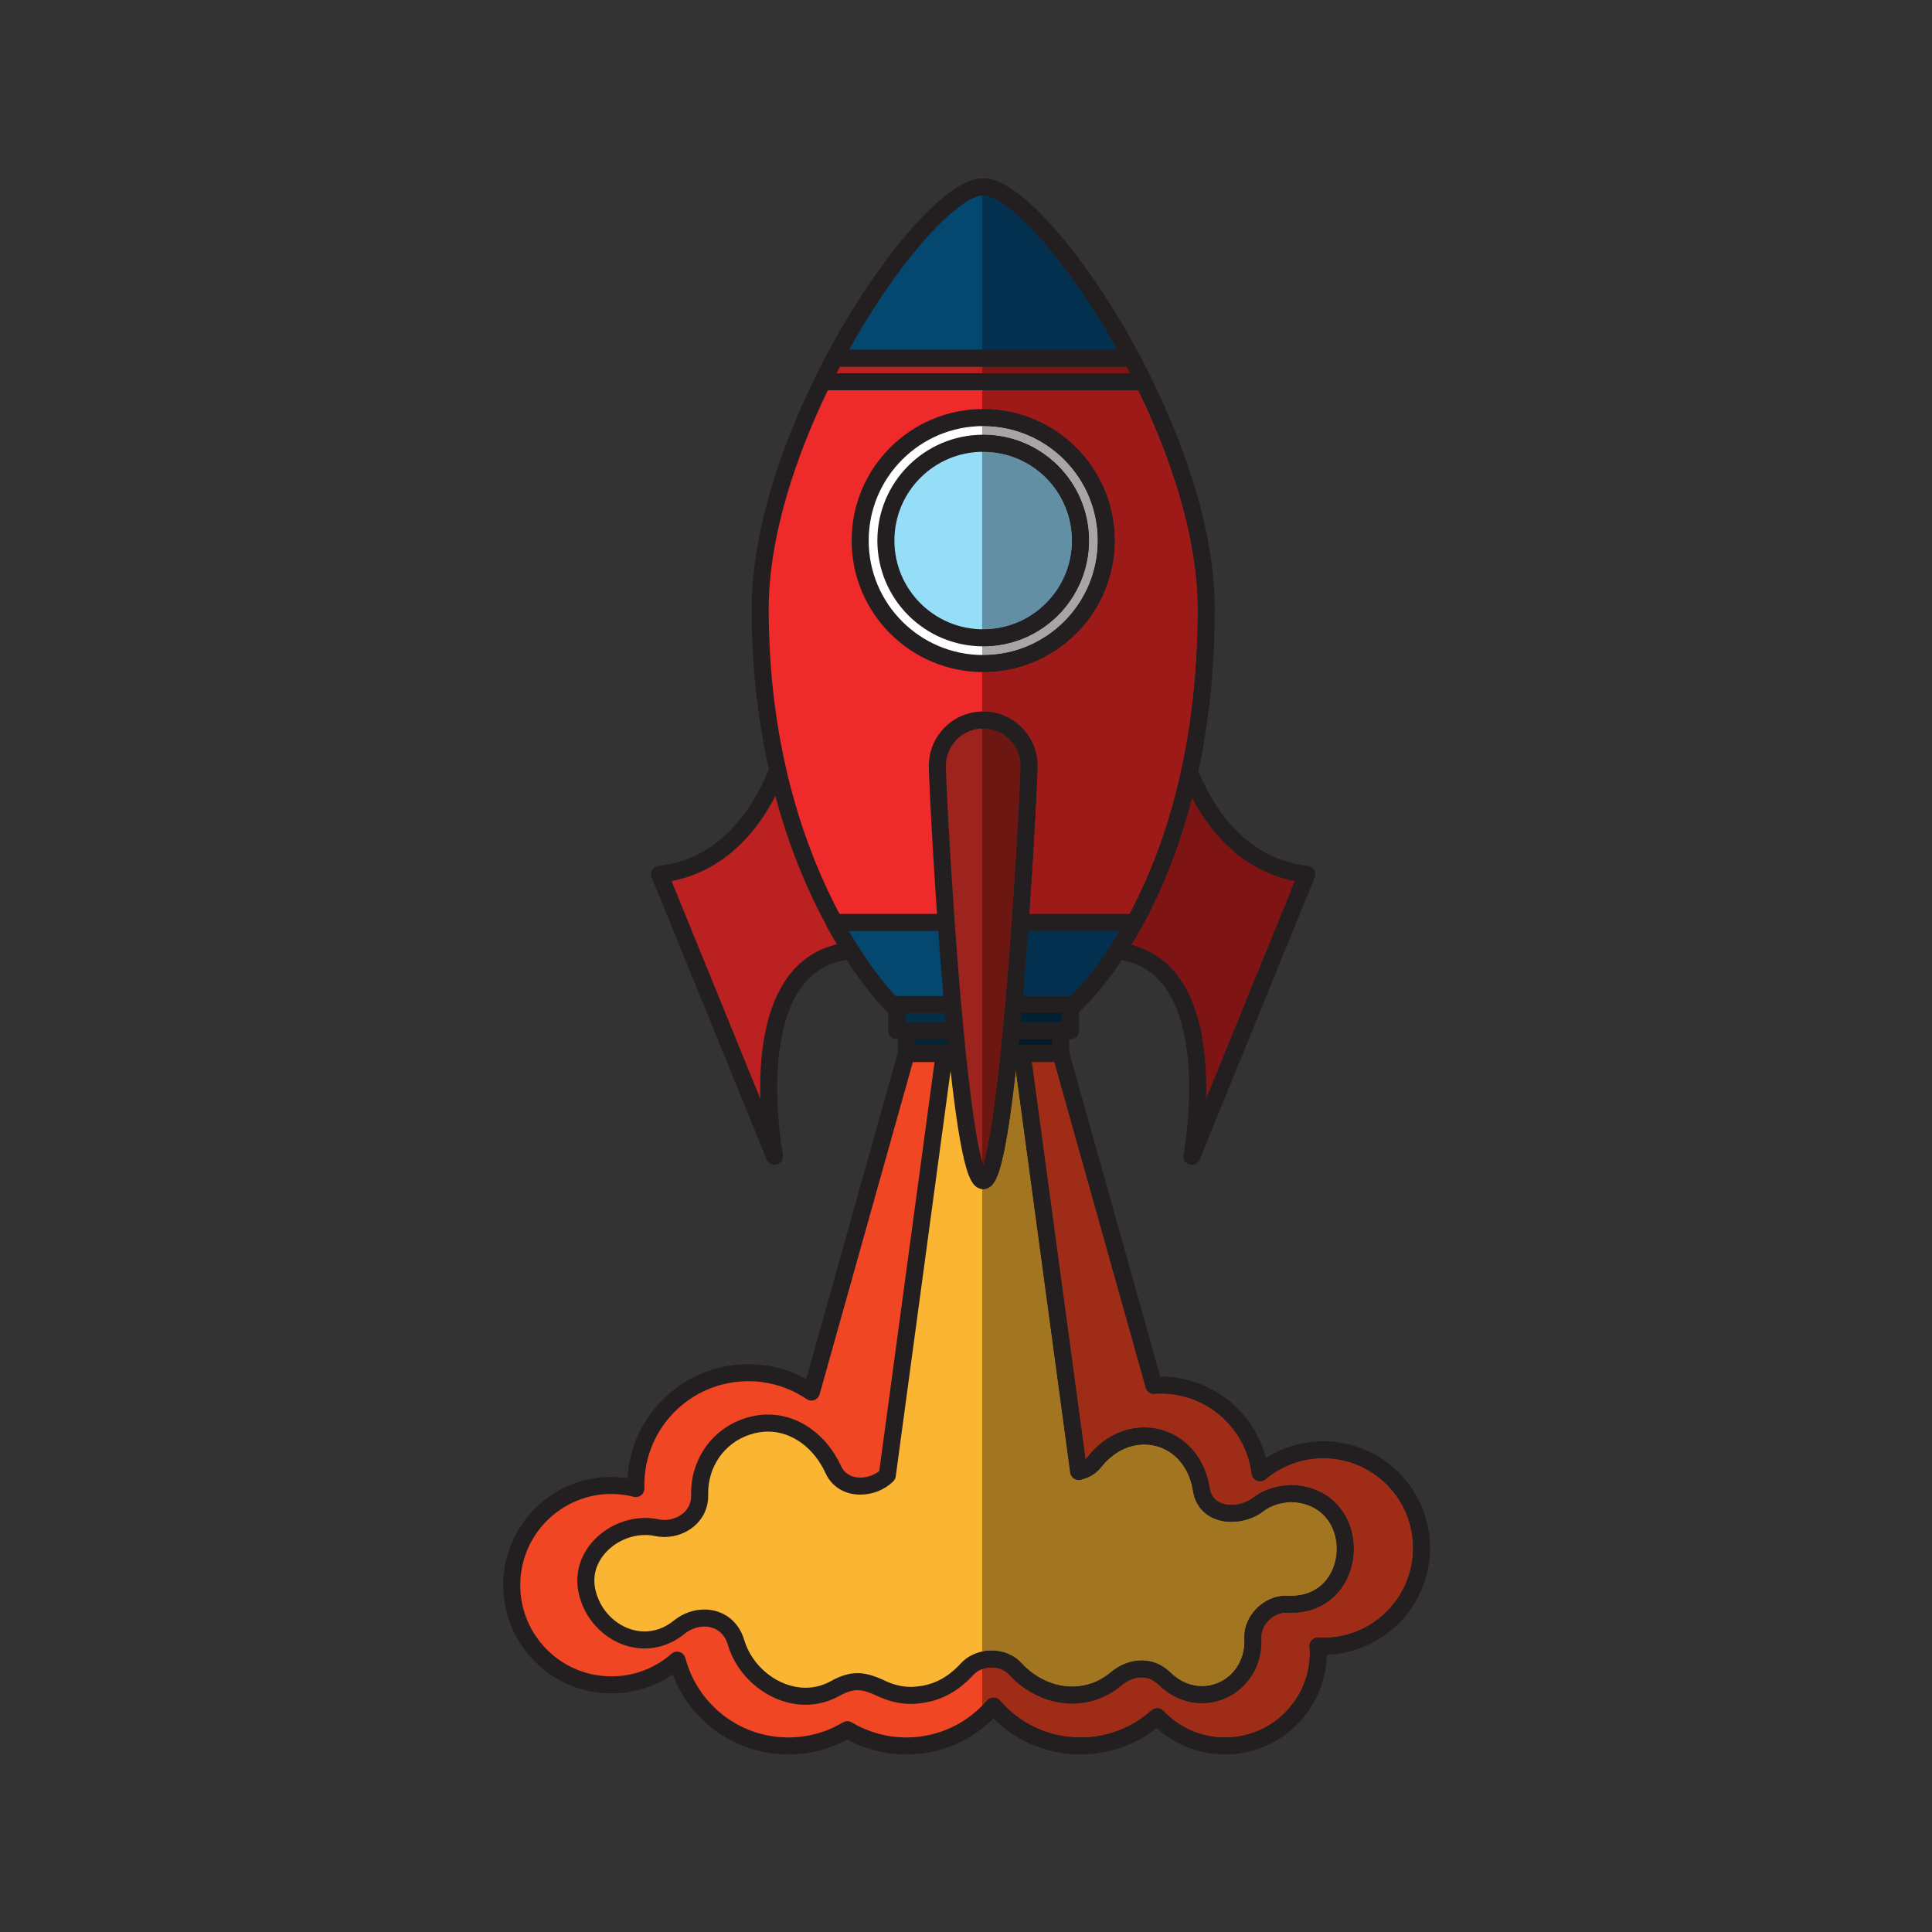 <svg xmlns="http://www.w3.org/2000/svg" width="810" viewBox="0 0 810 810" height="810" version="1.0"><rect x="0" y="0" width="810" height="810" fill="#333333" stroke="none"/><defs><clipPath id="a"><path d="M 315 74.789 L 510 74.789 L 510 425 L 315 425 Z M 315 74.789"/></clipPath><clipPath id="b"><path d="M 346 74.789 L 479 74.789 L 479 154 L 346 154 Z M 346 74.789"/></clipPath><clipPath id="c"><path d="M 210.176 438 L 600 438 L 600 735.539 L 210.176 735.539 Z M 210.176 438"/></clipPath></defs><path fill="#042438" d="M 380.012 441.711 L 444.73 441.711 L 444.73 430.328 L 380.012 430.328 Z M 380.012 441.711"/><path fill="#231F20" d="M 444.73 441.711 L 444.73 438.141 L 383.582 438.141 L 383.582 433.898 L 441.156 433.898 L 441.156 441.711 L 444.73 441.711 L 444.73 438.141 L 444.73 441.711 L 448.305 441.711 L 448.305 430.328 C 448.305 429.391 447.922 428.473 447.258 427.801 C 446.594 427.141 445.672 426.754 444.73 426.754 L 380.012 426.754 C 379.07 426.754 378.156 427.141 377.484 427.801 C 376.82 428.473 376.438 429.391 376.438 430.328 L 376.438 441.711 C 376.438 442.652 376.82 443.574 377.484 444.238 C 378.156 444.906 379.07 445.281 380.012 445.281 L 444.73 445.281 C 445.672 445.281 446.594 444.906 447.258 444.238 C 447.922 443.574 448.305 442.652 448.305 441.711 L 444.73 441.711"/><path fill="#042F47" d="M 375.949 432.121 L 448.801 432.121 L 448.801 419.305 L 375.949 419.305 Z M 375.949 432.121"/><path fill="#231F20" d="M 448.801 432.121 L 448.801 428.547 L 379.523 428.547 L 379.523 422.875 L 445.227 422.875 L 445.227 432.121 L 448.801 432.121 L 448.801 428.547 L 448.801 432.121 L 452.371 432.121 L 452.371 419.305 C 452.371 418.363 451.988 417.441 451.324 416.781 C 450.664 416.117 449.742 415.734 448.801 415.734 L 375.949 415.734 C 375.008 415.734 374.086 416.117 373.422 416.781 C 372.754 417.441 372.375 418.363 372.375 419.305 L 372.375 432.121 C 372.375 433.062 372.754 433.98 373.422 434.645 C 374.086 435.309 375.008 435.691 375.949 435.691 L 448.801 435.691 C 449.734 435.691 450.664 435.309 451.324 434.645 C 451.988 433.98 452.371 433.062 452.371 432.121 L 448.801 432.121"/><path fill="#BB2120" d="M 494.949 312.074 C 494.949 312.074 505.711 361.922 547.895 366.539 L 499.688 484.781 C 499.688 484.781 516.184 398.426 463.547 398.426 L 494.949 312.074"/><path fill="#231F20" d="M 494.949 312.074 L 491.461 312.824 C 491.516 313.055 494.266 325.836 502.555 339.434 C 506.707 346.227 512.262 353.242 519.652 358.91 C 527.031 364.578 536.277 368.863 547.504 370.09 L 547.895 366.539 L 544.582 365.188 L 496.379 483.434 L 499.688 484.781 L 503.199 485.449 C 503.227 485.309 505.703 472.328 505.711 456.199 C 505.688 443.336 504.176 428.457 498.18 416.297 C 495.172 410.23 490.977 404.824 485.223 400.953 C 479.477 397.082 472.234 394.84 463.547 394.855 L 463.547 398.426 L 466.902 399.648 L 498.305 313.285 L 494.949 312.074 L 491.461 312.824 L 494.949 312.074 L 491.594 310.844 L 460.188 397.207 C 459.789 398.309 459.953 399.516 460.621 400.477 C 461.293 401.434 462.371 402 463.547 402 C 471.039 402.012 476.715 403.855 481.234 406.883 C 484.621 409.164 487.391 412.156 489.668 415.727 C 493.078 421.07 495.34 427.719 496.707 434.785 C 498.082 441.844 498.562 449.293 498.562 456.199 C 498.562 463.895 497.965 470.914 497.363 475.984 C 497.062 478.516 496.766 480.566 496.539 481.969 C 496.43 482.672 496.34 483.219 496.273 483.582 C 496.242 483.762 496.219 483.895 496.207 483.984 L 496.176 484.109 C 495.836 485.91 496.918 487.684 498.676 488.207 C 500.434 488.723 502.305 487.82 502.996 486.125 L 551.203 367.887 C 551.621 366.848 551.539 365.668 550.961 364.707 C 550.387 363.742 549.398 363.109 548.281 362.988 C 538.418 361.902 530.504 358.227 524 353.242 C 514.258 345.785 507.789 335.281 503.832 326.602 C 501.852 322.266 500.492 318.398 499.641 315.645 C 499.207 314.262 498.906 313.16 498.711 312.414 C 498.613 312.039 498.543 311.75 498.5 311.57 L 498.453 311.359 L 498.445 311.32 C 498.105 309.758 496.785 308.613 495.195 308.508 C 493.602 308.398 492.137 309.344 491.594 310.844 L 494.949 312.074"/><path fill="#BB2120" d="M 329.473 312.074 C 329.473 312.074 318.711 361.922 276.539 366.539 L 324.738 484.781 C 324.738 484.781 308.25 398.426 360.891 398.426 L 329.473 312.074"/><path fill="#231F20" d="M 329.473 312.074 L 325.98 311.32 L 325.977 311.332 C 325.871 311.848 323.07 324 315.41 336.293 C 311.578 342.445 306.555 348.617 300.121 353.473 C 293.68 358.336 285.855 361.914 276.148 362.988 C 275.031 363.109 274.039 363.742 273.469 364.707 C 272.895 365.676 272.805 366.848 273.23 367.887 L 321.434 486.125 C 322.121 487.82 324 488.723 325.758 488.207 C 327.516 487.684 328.598 485.91 328.25 484.109 L 328.23 483.984 C 327.984 482.652 325.863 470.633 325.863 456.199 C 325.852 443.922 327.449 429.914 332.66 419.465 C 335.258 414.234 338.684 409.914 343.199 406.883 C 347.723 403.855 353.387 402.012 360.891 402 C 362.055 402 363.145 401.434 363.812 400.477 C 364.484 399.516 364.645 398.309 364.246 397.207 L 332.828 310.844 C 332.285 309.344 330.82 308.398 329.227 308.508 C 327.637 308.613 326.316 309.758 325.98 311.32 L 329.473 312.074 L 326.113 313.285 L 357.527 399.648 L 360.891 398.426 L 360.891 394.855 C 352.199 394.84 344.957 397.082 339.215 400.953 C 334.902 403.855 331.453 407.629 328.738 411.883 C 324.672 418.281 322.199 425.758 320.707 433.418 C 319.219 441.082 318.723 448.961 318.719 456.199 C 318.723 472.32 321.207 485.309 321.238 485.449 L 324.738 484.781 L 328.055 483.434 L 279.848 365.188 L 276.539 366.539 L 276.93 370.09 C 288.152 368.863 297.398 364.578 304.773 358.91 C 315.855 350.398 322.82 338.902 327.094 329.566 C 331.355 320.227 332.926 312.992 332.969 312.82 L 329.473 312.074 L 326.113 313.285 L 329.473 312.074"/><path fill="#EE2B2A" d="M 412.219 78.332 C 388.238 78.332 318.711 179.559 318.711 255.281 C 318.711 366.77 373.934 421.125 373.934 421.125 L 450.504 421.125 C 450.504 421.125 505.711 372.594 505.711 255.281 C 505.711 179.559 435.688 78.332 412.219 78.332"/><g clip-path="url(#a)"><path fill="#231F20" d="M 412.219 78.332 L 412.219 74.762 C 410.082 74.762 407.973 75.305 405.84 76.191 C 401.848 77.859 397.668 80.781 393.188 84.723 C 385.363 91.621 376.684 101.711 367.953 114 C 354.867 132.438 341.711 155.793 331.781 180.516 C 321.863 205.246 315.152 231.312 315.137 255.281 C 315.137 311.621 329.109 353.664 343.129 381.613 C 357.156 409.574 371.211 423.461 371.426 423.672 C 372.098 424.336 372.992 424.699 373.934 424.699 L 450.504 424.699 C 451.367 424.699 452.203 424.383 452.859 423.812 C 453.125 423.574 467.23 411.102 481.285 383.832 C 495.332 356.566 509.289 314.5 509.285 255.281 C 509.285 235.801 504.805 214.934 497.781 194.523 C 487.246 163.914 470.965 134.344 455.012 112.266 C 447.027 101.223 439.133 92.055 431.969 85.531 C 428.371 82.27 424.969 79.66 421.723 77.797 C 418.477 75.957 415.387 74.781 412.219 74.762 L 412.219 81.906 C 413.035 81.898 414.25 82.145 415.75 82.777 C 418.555 83.949 422.246 86.445 426.328 90.074 C 433.504 96.422 441.934 106.176 450.434 118.137 C 463.195 136.094 476.176 159.043 485.91 183.188 C 495.66 207.324 502.152 232.66 502.137 255.281 C 502.137 313.379 488.488 354.234 474.926 380.562 C 468.152 393.727 461.391 403.254 456.352 409.461 C 453.832 412.566 451.746 414.84 450.309 416.328 C 449.59 417.074 449.031 417.617 448.66 417.965 C 448.473 418.141 448.34 418.273 448.25 418.348 L 448.152 418.434 L 448.137 418.445 L 448.625 419 L 448.137 418.445 L 448.625 419 L 448.137 418.445 L 450.504 421.125 L 450.504 417.555 L 373.934 417.555 L 373.934 421.125 L 376.445 418.586 L 376.367 418.664 L 376.445 418.586 L 376.367 418.664 L 376.445 418.586 C 376.227 418.379 362.684 404.871 349.199 377.777 C 335.719 350.672 322.289 310 322.285 255.281 C 322.277 236.895 326.527 216.715 333.332 196.848 C 343.527 167.039 359.465 137.934 374.992 116.441 C 382.746 105.699 390.41 96.855 397.082 90.82 C 400.41 87.801 403.492 85.492 406.133 84.004 C 408.758 82.492 410.918 81.883 412.219 81.906 L 412.219 78.332"/></g><path fill="#05486F" d="M 349.766 386.734 C 362.301 409.727 373.84 421.125 373.84 421.125 L 450.406 421.125 C 450.406 421.125 462.645 410.367 475.598 386.734 L 349.766 386.734"/><path fill="#231F20" d="M 349.766 386.734 L 346.625 388.445 C 359.359 411.812 371.133 423.477 371.328 423.672 C 372 424.336 372.898 424.699 373.84 424.699 L 450.406 424.699 C 451.277 424.699 452.113 424.383 452.762 423.812 C 453.016 423.59 465.543 412.52 478.73 388.449 C 479.34 387.344 479.316 386.004 478.676 384.922 C 478.027 383.832 476.859 383.164 475.598 383.164 L 349.766 383.164 C 348.496 383.164 347.336 383.824 346.695 384.914 C 346.047 386.004 346.02 387.336 346.625 388.445 L 349.766 386.734 L 349.766 390.305 L 475.598 390.305 L 475.598 386.734 L 472.465 385.02 C 466.105 396.621 459.938 405.031 455.395 410.516 C 453.121 413.258 451.258 415.266 449.965 416.578 C 449.324 417.234 448.828 417.715 448.5 418.027 C 448.34 418.184 448.215 418.293 448.137 418.363 L 448.059 418.441 L 448.047 418.445 L 448.617 419.102 L 448.047 418.445 L 448.617 419.102 L 448.047 418.445 L 450.406 421.125 L 450.406 417.555 L 373.84 417.555 L 373.84 421.125 L 376.348 418.586 L 376.188 418.754 L 376.355 418.586 L 376.348 418.586 L 376.188 418.754 L 376.355 418.586 C 376.195 418.434 365.035 407.293 352.898 385.027 L 349.766 386.734 L 349.766 390.305 L 349.766 386.734"/><path fill="#05486F" d="M 349.961 150.211 L 474.473 150.211 C 452.688 109.516 425.332 78.332 412.301 78.332 C 398.984 78.332 371.656 109.516 349.961 150.211"/><g clip-path="url(#b)"><path fill="#231F20" d="M 349.961 150.211 L 349.961 153.785 L 474.473 153.785 C 475.723 153.785 476.887 153.121 477.539 152.047 C 478.18 150.973 478.215 149.633 477.621 148.531 C 466.609 127.969 454.215 109.816 442.797 96.668 C 437.09 90.094 431.625 84.766 426.594 80.984 C 424.074 79.094 421.66 77.582 419.309 76.5 C 416.957 75.434 414.645 74.77 412.301 74.762 C 409.934 74.762 407.598 75.426 405.219 76.492 C 401.059 78.383 396.684 81.586 391.984 85.867 C 384.965 92.301 377.297 101.207 369.551 111.895 C 361.812 122.582 354 135.039 346.805 148.531 C 346.219 149.641 346.254 150.98 346.898 152.047 C 347.539 153.129 348.703 153.785 349.961 153.785 L 349.961 150.211 L 353.113 151.895 C 363.84 131.762 375.992 113.973 386.969 101.355 C 392.453 95.047 397.66 90.031 402.133 86.699 C 404.367 85.039 406.41 83.797 408.164 83 C 409.906 82.211 411.34 81.891 412.301 81.906 C 413.215 81.891 414.609 82.207 416.336 82.992 C 419.355 84.367 423.277 87.16 427.59 91.133 C 434.074 97.094 441.5 105.691 449.035 116.086 C 456.582 126.48 464.25 138.684 471.32 151.895 L 474.473 150.211 L 474.473 146.641 L 349.961 146.641 L 349.961 150.211 L 353.113 151.895 L 349.961 150.211"/></g><path fill="#FFF" d="M 463.805 226.625 C 463.805 255.109 440.703 278.199 412.219 278.199 C 383.723 278.199 360.633 255.109 360.633 226.625 C 360.633 198.145 383.723 175.062 412.219 175.062 C 440.703 175.062 463.805 198.145 463.805 226.625"/><path fill="#231F20" d="M 463.805 226.625 L 460.23 226.625 C 460.23 239.895 454.863 251.871 446.16 260.57 C 437.465 269.254 425.484 274.625 412.219 274.625 C 398.945 274.625 386.961 269.254 378.266 260.57 C 369.57 251.871 364.203 239.895 364.203 226.625 C 364.203 213.359 369.57 201.387 378.266 192.688 C 386.961 183.996 398.945 178.633 412.219 178.633 C 425.484 178.633 437.465 183.996 446.16 192.688 C 454.863 201.387 460.23 213.359 460.23 226.625 L 467.375 226.625 C 467.375 196.168 442.68 171.488 412.219 171.488 C 381.75 171.488 357.059 196.168 357.059 226.625 C 357.059 257.082 381.75 281.77 412.219 281.77 C 442.68 281.77 467.375 257.082 467.375 226.625 L 463.805 226.625"/><path fill="#96DDF8" d="M 453.016 226.625 C 453.016 249.152 434.75 267.414 412.219 267.414 C 389.684 267.414 371.414 249.152 371.414 226.625 C 371.414 204.102 389.684 185.84 412.219 185.84 C 434.75 185.84 453.016 204.102 453.016 226.625"/><path fill="#231F20" d="M 453.016 226.625 L 449.441 226.625 C 449.441 236.914 445.281 246.191 438.539 252.938 C 431.793 259.676 422.512 263.844 412.219 263.844 C 401.926 263.844 392.637 259.676 385.887 252.938 C 379.145 246.191 374.984 236.914 374.984 226.625 C 374.984 216.336 379.145 207.059 385.887 200.312 C 392.637 193.574 401.926 189.418 412.219 189.41 C 422.512 189.418 431.793 193.574 438.539 200.312 C 445.281 207.059 449.441 216.336 449.441 226.625 L 456.586 226.625 C 456.586 202.125 436.727 182.273 412.219 182.266 C 387.707 182.273 367.84 202.125 367.84 226.625 C 367.84 251.125 387.707 270.984 412.219 270.984 C 436.727 270.984 456.586 251.125 456.586 226.625 L 453.016 226.625"/><path fill="#BB2120" d="M 344.91 160.055 L 479.52 160.055 C 477.871 156.723 476.184 153.438 474.453 150.211 L 349.953 150.211 C 348.238 153.438 346.547 156.723 344.91 160.055"/><path fill="#231F20" d="M 344.91 160.055 L 344.91 163.629 L 479.52 163.629 C 480.754 163.629 481.906 162.984 482.555 161.938 C 483.203 160.895 483.266 159.574 482.723 158.473 C 481.062 155.109 479.352 151.789 477.605 148.523 C 476.98 147.359 475.777 146.641 474.453 146.641 L 349.953 146.641 C 348.629 146.641 347.422 147.367 346.793 148.531 C 345.062 151.789 343.359 155.109 341.707 158.48 C 341.16 159.59 341.23 160.898 341.879 161.945 C 342.527 162.984 343.68 163.629 344.91 163.629 L 344.91 160.055 L 348.117 161.633 C 349.738 158.332 351.406 155.082 353.102 151.887 L 349.953 150.211 L 349.953 153.785 L 474.453 153.785 L 474.453 150.211 L 471.305 151.902 C 473.016 155.09 474.691 158.34 476.316 161.641 L 479.52 160.055 L 479.52 156.484 L 344.91 156.484 L 344.91 160.055 L 348.117 161.633 L 344.91 160.055"/><path fill="#F14624" d="M 554.785 607.82 C 544.688 607.82 535.445 611.469 528.281 617.488 C 525.727 596.777 508.098 580.719 486.68 580.719 C 485.703 580.719 484.738 580.762 483.777 580.832 L 444.73 441.711 L 380.012 441.711 L 340.184 583.629 C 332.641 578.5 323.531 575.508 313.723 575.508 C 287.676 575.508 266.559 596.617 266.559 622.656 C 266.559 623.125 266.578 623.598 266.594 624.082 C 263.32 623.258 259.91 622.77 256.379 622.77 C 233.27 622.77 214.547 641.492 214.547 664.59 C 214.547 687.68 233.27 706.395 256.379 706.395 C 266.93 706.395 276.531 702.477 283.895 696.027 C 289.301 716.727 308.129 732.004 330.531 732.004 C 339.578 732.004 348.035 729.508 355.266 725.176 C 362.5 729.508 370.965 732.004 380.012 732.004 C 394.602 732.004 407.676 725.508 416.508 715.27 C 425.352 725.508 438.422 732.004 453.016 732.004 C 465.367 732.004 476.629 727.352 485.164 719.711 C 492.289 727.266 502.367 732.004 513.582 732.004 C 535.18 732.004 552.699 714.492 552.699 692.902 C 552.699 691.949 552.621 691.008 552.551 690.07 C 553.297 690.105 554.031 690.191 554.785 690.191 C 577.535 690.191 595.98 671.746 595.98 649.004 C 595.98 626.258 577.535 607.82 554.785 607.82"/><g clip-path="url(#c)"><path fill="#231F20" d="M 554.785 607.82 L 554.785 604.25 C 543.812 604.25 533.75 608.219 525.984 614.754 L 528.281 617.488 L 531.824 617.047 C 530.441 605.812 524.965 595.828 516.934 588.672 C 508.906 581.516 498.293 577.148 486.68 577.148 C 485.605 577.148 484.551 577.195 483.531 577.266 L 483.777 580.832 L 487.219 579.867 L 448.172 440.75 C 447.738 439.215 446.328 438.141 444.73 438.141 L 380.012 438.141 C 378.414 438.141 377.004 439.215 376.57 440.75 L 336.742 582.656 L 340.184 583.629 L 342.195 580.668 C 334.078 575.164 324.266 571.938 313.723 571.938 C 285.703 571.941 262.984 594.641 262.984 622.656 C 262.984 623.238 263.008 623.738 263.02 624.184 L 266.594 624.082 L 267.465 620.613 C 263.941 619.727 260.238 619.199 256.379 619.199 C 231.297 619.203 210.973 639.52 210.973 664.59 C 210.973 689.652 231.297 709.965 256.379 709.965 C 267.82 709.973 278.277 705.699 286.246 698.715 L 283.895 696.027 L 280.434 696.938 C 283.344 708.055 289.855 717.711 298.641 724.59 C 307.426 731.465 318.516 735.574 330.531 735.574 C 340.238 735.574 349.348 732.891 357.105 728.238 L 355.266 725.176 L 353.438 728.238 C 361.195 732.891 370.305 735.574 380.012 735.574 C 395.68 735.574 409.738 728.594 419.219 717.598 L 416.508 715.27 L 413.809 717.598 C 423.285 728.594 437.348 735.574 453.016 735.574 C 466.273 735.574 478.395 730.574 487.547 722.371 L 485.164 719.711 L 482.562 722.16 C 490.328 730.391 501.348 735.574 513.582 735.574 C 537.156 735.566 556.266 716.469 556.27 692.902 C 556.27 691.754 556.18 690.719 556.109 689.805 L 552.551 690.07 L 552.363 693.637 C 552.984 693.664 553.785 693.754 554.785 693.762 C 579.508 693.754 599.547 673.719 599.551 649.004 C 599.547 624.289 579.508 604.25 554.785 604.25 L 554.785 611.391 C 565.184 611.391 574.562 615.598 581.387 622.406 C 588.199 629.23 592.398 638.605 592.406 649.004 C 592.398 659.398 588.199 668.781 581.387 675.598 C 574.562 682.414 565.184 686.613 554.785 686.617 C 554.273 686.617 553.605 686.551 552.734 686.508 C 551.715 686.453 550.707 686.848 549.996 687.574 C 549.277 688.309 548.91 689.316 548.984 690.336 C 549.062 691.301 549.125 692.145 549.125 692.902 C 549.125 702.727 545.152 711.586 538.711 718.023 C 532.27 724.457 523.41 728.426 513.582 728.434 C 503.387 728.426 494.258 724.133 487.762 717.258 C 486.43 715.848 484.223 715.758 482.777 717.047 C 474.871 724.129 464.465 728.426 453.016 728.434 C 439.496 728.426 427.418 722.426 419.219 712.93 C 418.539 712.148 417.543 711.695 416.508 711.695 C 415.477 711.695 414.477 712.148 413.809 712.93 C 405.609 722.426 393.527 728.426 380.012 728.434 C 371.629 728.426 363.805 726.121 357.105 722.113 C 355.969 721.43 354.566 721.43 353.43 722.113 C 346.738 726.121 338.922 728.426 330.531 728.434 C 320.156 728.426 310.629 724.895 303.043 718.965 C 295.465 713.027 289.855 704.699 287.348 695.129 C 287.035 693.922 286.129 692.98 284.941 692.617 C 283.754 692.254 282.469 692.527 281.543 693.344 C 274.785 699.246 266.027 702.824 256.379 702.824 C 245.805 702.824 236.258 698.555 229.32 691.629 C 222.391 684.691 218.121 675.156 218.121 664.59 C 218.121 654.016 222.391 644.477 229.32 637.543 C 236.258 630.617 245.805 626.348 256.379 626.34 C 259.582 626.34 262.699 626.781 265.723 627.539 C 266.809 627.812 267.953 627.566 268.836 626.863 C 269.707 626.16 270.195 625.098 270.168 623.977 C 270.152 623.465 270.133 623.02 270.133 622.656 C 270.133 610.609 275.004 599.742 282.902 591.844 C 290.797 583.957 301.676 579.086 313.723 579.078 C 322.801 579.086 331.195 581.844 338.176 586.578 C 339.121 587.219 340.332 587.375 341.406 586.977 C 342.488 586.586 343.309 585.691 343.625 584.59 L 382.719 445.281 L 442.023 445.281 L 480.336 581.793 C 480.797 583.426 482.332 584.508 484.02 584.395 C 484.922 584.332 485.809 584.289 486.68 584.289 C 496.492 584.289 505.395 587.961 512.18 594 C 518.957 600.047 523.57 608.453 524.734 617.93 C 524.895 619.227 525.754 620.336 526.973 620.809 C 528.195 621.289 529.578 621.066 530.582 620.223 C 537.137 614.719 545.551 611.391 554.785 611.391 L 554.785 607.82"/></g><path fill="#FAB632" d="M 541.441 626.172 C 536.492 626.375 531.539 627.645 527.539 630.758 C 520.102 636.555 505.535 636.398 503.652 624.43 C 499.91 600.656 473.531 594.148 458.738 613.086 C 457.203 615.055 454.836 616.324 452.211 616.93 L 428.52 441.711 L 395.91 441.711 L 372 618.527 C 365.781 624.672 353.5 625.219 349.367 616.137 C 342.996 602.113 328.684 592.844 313.066 598.137 C 300.676 602.352 293.008 613.867 293.328 626.844 C 293.566 636.477 284.02 642.32 275.316 640.48 C 259.844 637.188 242.125 650.594 246.211 667.617 C 250.27 684.566 269.957 694.195 284.703 682.25 C 292.992 675.547 305.312 677.43 308.59 688.586 C 313.512 705.312 333.465 717.172 350.105 707.93 C 357.539 703.809 362.062 704.371 369.488 707.883 C 373.5 709.777 378.008 710.945 382.48 710.789 C 391.887 710.469 399.176 706.625 405.496 699.773 C 410.57 694.258 420.523 694.105 425.645 699.664 C 436.809 711.801 454.746 714.953 468.012 703.82 C 473.977 698.812 482.242 697.914 488.168 703.715 C 503.309 718.539 526.312 707.387 525.273 686.746 C 524.887 679.223 532.188 672.227 539.621 672.605 C 570.879 674.188 572.742 627.234 541.441 626.172"/><path fill="#231F20" d="M 541.441 626.172 L 541.301 622.602 C 535.859 622.824 530.121 624.227 525.348 627.938 C 523.066 629.738 519.52 630.93 516.281 630.91 C 513.902 630.91 511.762 630.305 510.246 629.215 C 509.48 628.664 508.844 628 508.32 627.145 C 507.805 626.293 507.398 625.238 507.184 623.871 C 505.949 615.973 502.367 609.57 497.414 605.191 C 492.465 600.809 486.176 598.473 479.723 598.48 C 471.195 598.465 462.387 602.574 455.918 610.891 C 455.051 612.027 453.441 612.98 451.41 613.449 L 452.211 616.93 L 455.758 616.449 L 432.066 441.238 C 431.82 439.465 430.312 438.141 428.52 438.141 L 395.91 438.141 C 394.113 438.141 392.605 439.465 392.363 441.238 L 368.453 618.055 L 372 618.527 L 369.48 615.988 C 367.332 618.145 363.875 619.512 360.699 619.492 C 358.906 619.492 357.238 619.086 355.887 618.305 C 354.52 617.516 353.422 616.398 352.621 614.656 C 349.812 608.496 345.605 603.141 340.359 599.273 C 335.125 595.41 328.793 593.051 321.984 593.059 C 318.695 593.059 315.312 593.602 311.914 594.762 C 305.129 597.062 299.555 601.359 295.715 606.844 C 291.871 612.332 289.75 619.004 289.75 626.039 C 289.75 626.34 289.75 626.633 289.758 626.926 L 289.762 627.191 C 289.762 628.727 289.434 630.066 288.863 631.258 C 288.02 633.043 286.586 634.531 284.766 635.59 C 282.953 636.652 280.766 637.25 278.57 637.242 C 277.73 637.242 276.887 637.16 276.059 636.984 L 276.062 636.984 C 274.223 636.594 272.359 636.406 270.508 636.406 C 263.312 636.422 256.336 639.176 251.016 643.793 C 248.367 646.109 246.125 648.906 244.543 652.102 C 242.957 655.289 242.035 658.883 242.043 662.684 C 242.043 664.566 242.266 666.5 242.734 668.445 C 244.324 675.094 248.039 680.746 252.914 684.75 C 257.793 688.746 263.887 691.133 270.266 691.133 C 275.945 691.145 281.812 689.199 286.949 685.027 C 289.52 682.941 292.527 681.93 295.312 681.938 C 297.539 681.938 299.59 682.574 301.277 683.793 C 302.961 685.02 304.34 686.844 305.164 689.59 C 307.266 696.727 311.73 702.949 317.477 707.441 C 323.219 711.934 330.309 714.723 337.734 714.73 C 342.453 714.738 347.297 713.582 351.844 711.055 C 353.477 710.141 354.879 709.527 356.117 709.152 C 357.352 708.773 358.426 708.613 359.492 708.613 C 360.637 708.613 361.816 708.801 363.191 709.207 C 364.566 709.609 366.137 710.246 367.957 711.109 C 372.141 713.086 376.844 714.367 381.699 714.375 C 382 714.375 382.293 714.367 382.586 714.363 L 382.602 714.363 C 387.758 714.188 392.477 713.023 396.719 710.938 C 400.969 708.859 404.73 705.879 408.121 702.195 C 409.879 700.258 412.746 699.125 415.688 699.133 C 417.109 699.133 418.527 699.398 419.781 699.902 C 421.047 700.402 422.141 701.137 423.012 702.086 C 430.082 709.758 439.684 714.25 449.547 714.25 C 456.762 714.266 464.082 711.793 470.316 706.555 C 472.867 704.406 475.855 703.27 478.598 703.277 C 481.109 703.297 483.461 704.137 485.668 706.27 C 491.074 711.578 497.637 714.09 503.93 714.074 C 510.496 714.074 516.738 711.426 521.336 706.836 C 525.941 702.25 528.895 695.68 528.879 688.082 C 528.879 687.582 528.867 687.078 528.844 686.562 L 528.832 686.172 C 528.832 684.965 529.117 683.738 529.668 682.551 C 530.484 680.773 531.91 679.121 533.605 677.961 C 535.309 676.797 537.238 676.156 539.047 676.156 L 539.418 676.168 L 539.438 676.168 C 540.023 676.195 540.59 676.211 541.156 676.211 C 545.383 676.211 549.215 675.387 552.543 673.895 C 557.547 671.664 561.359 667.953 563.848 663.613 C 566.348 659.266 567.582 654.309 567.582 649.348 C 567.582 642.914 565.504 636.414 561.121 631.363 C 558.938 628.84 556.164 626.695 552.879 625.176 C 549.594 623.648 545.797 622.746 541.566 622.602 L 541.301 622.602 L 541.441 626.172 L 541.324 629.746 C 544.688 629.855 547.504 630.562 549.879 631.656 C 553.418 633.301 556 635.84 557.77 638.938 C 559.535 642.023 560.438 645.672 560.438 649.348 C 560.445 654.375 558.742 659.387 555.551 663.004 C 553.953 664.82 552 666.32 549.629 667.379 C 547.254 668.434 544.461 669.066 541.156 669.066 C 540.707 669.066 540.254 669.055 539.801 669.031 L 539.82 669.031 C 539.559 669.02 539.297 669.012 539.047 669.012 C 534.414 669.031 530.172 671.09 527.008 674.16 C 525.434 675.707 524.121 677.527 523.18 679.559 C 522.242 681.582 521.684 683.828 521.684 686.172 C 521.684 686.422 521.691 686.676 521.707 686.926 C 521.727 687.316 521.734 687.699 521.734 688.082 C 521.727 693.844 519.578 698.484 516.289 701.777 C 512.996 705.055 508.551 706.934 503.93 706.934 C 499.492 706.918 494.867 705.25 490.664 701.164 C 487.219 697.766 482.855 696.113 478.598 696.133 C 473.914 696.141 469.402 698.004 465.715 701.086 C 460.727 705.258 455.164 707.102 449.547 707.105 C 441.898 707.113 434.094 703.578 428.273 697.242 C 426.613 695.441 424.59 694.125 422.434 693.266 C 420.277 692.402 417.977 691.988 415.688 691.988 C 411.012 691.996 406.242 693.707 402.867 697.355 C 399.941 700.523 396.898 702.895 393.57 704.527 C 390.242 706.152 386.605 707.07 382.355 707.219 L 382.371 707.219 C 382.141 707.227 381.918 707.23 381.699 707.23 C 378.133 707.23 374.395 706.254 371.016 704.652 C 369 703.703 367.113 702.922 365.223 702.355 C 363.34 701.797 361.441 701.469 359.492 701.469 C 357.68 701.465 355.852 701.758 354.008 702.328 C 352.172 702.895 350.324 703.723 348.371 704.805 C 344.887 706.738 341.309 707.59 337.734 707.59 C 332.137 707.594 326.512 705.445 321.879 701.82 C 317.238 698.199 313.652 693.133 312.02 687.582 C 310.816 683.465 308.473 680.172 305.473 678.012 C 302.477 675.836 298.898 674.789 295.312 674.793 C 290.816 674.793 286.258 676.398 282.457 679.477 C 278.5 682.664 274.348 683.98 270.266 683.988 C 265.688 683.996 261.156 682.266 257.445 679.223 C 253.738 676.191 250.898 671.863 249.684 666.785 C 249.344 665.363 249.188 664.004 249.188 662.684 C 249.188 660.027 249.816 657.551 250.949 655.27 C 252.629 651.859 255.484 648.906 258.965 646.82 C 262.441 644.734 266.516 643.551 270.508 643.551 C 271.875 643.551 273.238 643.691 274.578 643.977 C 275.902 644.254 277.242 644.387 278.57 644.387 C 283.195 644.379 287.676 642.77 291.125 639.797 C 292.84 638.312 294.301 636.469 295.316 634.336 C 296.336 632.199 296.91 629.773 296.91 627.191 L 296.902 626.754 C 296.895 626.508 296.895 626.277 296.895 626.039 C 296.895 620.438 298.578 615.223 301.57 610.945 C 304.566 606.668 308.863 603.34 314.215 601.52 C 316.895 600.613 319.492 600.203 321.984 600.203 C 327.141 600.203 331.941 601.961 336.121 605.023 C 340.289 608.094 343.785 612.488 346.109 617.613 L 346.117 617.613 C 347.504 620.691 349.746 623.035 352.34 624.508 C 354.938 625.992 357.84 626.633 360.699 626.633 C 365.766 626.613 370.82 624.68 374.512 621.066 C 375.07 620.508 375.434 619.789 375.539 619.008 L 399.027 445.281 L 425.398 445.281 L 448.676 617.406 C 448.805 618.402 449.352 619.297 450.18 619.867 C 451.012 620.438 452.039 620.633 453.016 620.402 C 456.227 619.664 459.359 618.082 461.555 615.285 C 466.848 608.539 473.469 605.637 479.723 605.621 C 484.469 605.621 489.016 607.312 492.676 610.539 C 496.324 613.777 499.109 618.562 500.121 624.98 C 500.469 627.172 501.18 629.152 502.215 630.855 C 503.758 633.406 506.004 635.27 508.469 636.414 C 510.945 637.566 513.625 638.055 516.281 638.055 C 521.133 638.031 525.977 636.477 529.738 633.574 C 532.953 631.062 537.137 629.918 541.586 629.746 L 541.441 626.172 L 541.324 629.746 L 541.441 626.172"/><path fill="#9D241E" d="M 431.445 321.07 C 431.445 331.688 422.84 495 412.219 495 C 401.598 495 392.984 331.688 392.984 321.07 C 392.984 310.453 401.598 301.852 412.219 301.852 C 422.84 301.852 431.445 310.453 431.445 321.07"/><path fill="#231F20" d="M 431.445 321.07 L 427.871 321.07 C 427.871 321.629 427.836 322.887 427.773 324.645 C 427.285 337.898 424.988 380.457 421.582 419.586 C 419.879 439.152 417.898 457.875 415.734 471.598 C 414.66 478.445 413.531 484.07 412.426 487.766 C 411.891 489.602 411.332 490.969 410.961 491.602 L 410.758 491.922 L 410.73 491.957 L 410.844 492.055 L 410.73 491.953 L 410.73 491.957 L 410.844 492.055 L 410.73 491.953 L 411.793 492.984 L 411.121 491.688 C 410.871 491.812 410.766 491.922 410.73 491.953 L 411.793 492.984 L 411.121 491.688 L 412.219 493.82 L 412.219 491.43 C 411.77 491.422 411.367 491.555 411.121 491.688 L 412.219 493.82 L 412.219 491.43 L 412.219 493.836 L 413.258 491.652 C 413.012 491.531 412.629 491.422 412.219 491.43 L 412.219 493.836 L 413.258 491.652 L 412.551 493.125 L 413.676 491.93 C 413.629 491.883 413.5 491.77 413.258 491.652 L 412.551 493.125 L 413.676 491.93 L 413.445 492.176 L 413.703 491.957 L 413.676 491.93 L 413.445 492.176 L 413.703 491.957 C 413.676 491.93 413.48 491.664 413.266 491.211 C 412.832 490.34 412.273 488.797 411.73 486.809 C 410.695 483.078 409.648 477.727 408.652 471.316 C 405.129 448.828 402.09 413.172 399.949 382.223 C 398.883 366.742 398.031 352.422 397.449 341.477 C 397.156 336 396.934 331.367 396.789 327.867 C 396.633 324.371 396.559 321.938 396.559 321.07 C 396.562 316.738 398.301 312.848 401.141 310.008 C 403.988 307.168 407.875 305.426 412.219 305.426 C 416.551 305.426 420.438 307.168 423.285 310.008 C 426.117 312.848 427.871 316.738 427.871 321.07 L 435.016 321.07 C 435.016 308.48 424.809 298.281 412.219 298.281 C 399.621 298.281 389.418 308.48 389.41 321.07 C 389.41 321.84 389.445 323.102 389.516 324.91 C 390.012 338.344 392.309 380.895 395.727 420.203 C 397.438 439.863 399.426 458.684 401.629 472.711 C 402.742 479.73 403.891 485.535 405.148 489.797 C 405.789 491.93 406.434 493.676 407.27 495.152 C 407.703 495.898 408.184 496.598 408.918 497.262 C 409.285 497.586 409.734 497.902 410.293 498.152 C 410.844 498.402 411.52 498.57 412.219 498.57 C 412.957 498.57 413.676 498.383 414.25 498.105 C 415.395 497.539 416.043 496.785 416.578 496.059 C 417.582 494.629 418.238 493.012 418.918 490.977 C 420.145 487.188 421.246 481.988 422.324 475.621 C 426.051 453.395 429.203 416.977 431.449 384.949 C 432.574 368.945 433.461 354.059 434.074 342.648 C 434.375 336.941 434.613 332.102 434.773 328.426 C 434.926 324.734 435.016 322.258 435.016 321.07 L 431.445 321.07"/><path fill="#021A29" d="M 441.156 438.141 L 427.031 438.141 C 427.109 437.332 427.195 436.508 427.277 435.691 L 441.156 435.691 L 441.156 438.141"/><path fill="#231F20" d="M 444.73 438.141 L 427.031 438.141 L 441.156 438.141 L 441.156 435.691 L 444.73 435.691 L 444.73 438.141"/><path fill="#022034" d="M 445.227 428.547 L 427.953 428.547 C 428.074 427.273 428.191 425.988 428.305 424.699 L 445.227 424.699 L 445.227 428.547"/><path fill="#231F20" d="M 444.73 435.691 L 427.277 435.691 C 427.508 433.332 427.73 430.953 427.953 428.547 L 445.227 428.547 L 445.227 424.699 L 448.801 424.699 L 448.801 432.121 L 444.73 432.121 L 444.73 435.691 M 448.801 432.121 L 448.801 428.547 L 448.801 432.121"/><path fill="#7E1413" d="M 505.648 460.699 C 505.688 459.234 505.711 457.734 505.711 456.199 C 505.688 443.336 504.176 428.457 498.18 416.297 C 495.172 410.23 490.977 404.824 485.223 400.953 C 482.059 398.824 478.438 397.184 474.375 396.145 C 476.637 392.441 478.961 388.34 481.285 383.832 C 487.969 370.852 494.641 354.516 499.793 334.57 C 500.637 336.168 501.551 337.793 502.555 339.434 C 506.707 346.227 512.262 353.242 519.652 358.91 C 525.992 363.777 533.703 367.629 542.871 369.395 L 505.648 460.699"/><path fill="#231F20" d="M 499.688 484.781 C 499.688 484.781 514.238 408.598 472.379 399.348 C 473.043 398.316 473.707 397.246 474.375 396.145 C 478.438 397.184 482.059 398.824 485.223 400.953 C 490.977 404.824 495.172 410.23 498.18 416.297 C 504.176 428.457 505.688 443.336 505.711 456.199 C 505.711 457.734 505.688 459.234 505.648 460.699 L 542.871 369.395 C 533.703 367.629 525.992 363.777 519.652 358.91 C 512.262 353.242 506.707 346.227 502.555 339.434 C 501.551 337.793 500.637 336.168 499.793 334.57 C 500.246 332.82 500.688 331.031 501.113 329.227 C 508.16 344.121 522.195 363.723 547.895 366.539 L 499.688 484.781"/><path fill="#9D1A19" d="M 473.559 383.164 L 431.578 383.164 C 432.637 367.844 433.48 353.633 434.074 342.648 C 434.375 336.941 434.613 332.102 434.773 328.426 C 434.926 324.734 435.016 322.258 435.016 321.07 C 435.016 308.48 424.809 298.281 412.219 298.281 C 412.07 298.281 411.926 298.281 411.785 298.289 L 411.785 281.77 C 411.926 281.77 412.07 281.77 412.219 281.77 C 442.68 281.77 467.375 257.082 467.375 226.625 C 467.375 196.168 442.68 171.488 412.219 171.488 C 412.07 171.488 411.926 171.488 411.785 171.488 L 411.785 163.629 L 477.223 163.629 C 480.316 170.004 483.238 176.555 485.91 183.188 C 495.66 207.324 502.152 232.66 502.137 255.281 C 502.137 313.379 488.488 354.234 474.926 380.562 C 474.473 381.449 474.02 382.312 473.559 383.164"/><path fill="#231F20" d="M 472.379 399.348 C 472.352 399.34 472.324 399.332 472.297 399.332 C 474.391 396.055 476.555 392.434 478.73 388.449 C 479.34 387.344 479.316 386.004 478.676 384.922 C 478.027 383.832 476.859 383.164 475.598 383.164 L 473.559 383.164 C 474.02 382.312 474.473 381.449 474.926 380.562 C 488.488 354.234 502.137 313.379 502.137 255.281 C 502.152 232.66 495.66 207.324 485.91 183.188 C 483.238 176.555 480.316 170.004 477.223 163.629 L 479.52 163.629 C 480.051 163.629 480.559 163.508 481.02 163.293 C 495.234 192.883 505.711 225.992 505.711 255.281 C 505.711 281.43 502.961 304.133 498.695 323.672 C 499.387 325.41 500.191 327.281 501.113 329.227 C 500.688 331.031 500.246 332.82 499.793 334.57 C 494.641 354.516 487.969 370.852 481.285 383.832 C 478.961 388.34 476.637 392.441 474.375 396.145 C 473.707 397.246 473.043 398.316 472.379 399.348"/><path fill="#03304E" d="M 448.988 417.555 L 428.93 417.555 C 429.707 408.48 430.426 399.262 431.066 390.305 L 469.457 390.305 C 464.188 399.223 459.219 405.906 455.395 410.516 C 453.121 413.258 451.258 415.266 449.965 416.578 C 449.59 416.969 449.262 417.289 448.988 417.555"/><path fill="#231F20" d="M 448.801 424.699 L 428.305 424.699 C 428.52 422.332 428.73 419.953 428.93 417.555 L 448.988 417.555 C 449.262 417.289 449.59 416.969 449.965 416.578 C 451.258 415.266 453.121 413.258 455.395 410.516 C 459.219 405.906 464.188 399.223 469.457 390.305 L 431.066 390.305 C 431.199 388.516 431.324 386.723 431.449 384.949 C 431.492 384.348 431.535 383.758 431.578 383.164 L 475.598 383.164 C 476.859 383.164 478.027 383.832 478.676 384.922 C 479.316 386.004 479.34 387.344 478.73 388.449 C 476.555 392.434 474.391 396.055 472.297 399.332 C 471.09 399.066 469.832 398.859 468.535 398.707 C 458.57 414.012 450.504 421.125 450.504 421.125 L 448.801 421.125 L 448.801 424.699"/><path fill="#03304E" d="M 468.445 146.641 L 411.785 146.641 L 411.785 81.926 C 411.961 81.914 412.121 81.906 412.273 81.906 C 412.281 81.906 412.289 81.906 412.301 81.906 C 412.316 81.906 412.32 81.906 412.336 81.906 C 413.242 81.906 414.633 82.211 416.336 82.992 C 419.355 84.367 423.277 87.16 427.59 91.133 C 434.074 97.094 441.5 105.691 449.035 116.086 C 455.57 125.094 462.199 135.445 468.445 146.641"/><path fill="#231F20" d="M 472.535 146.641 L 411.785 146.641 L 468.445 146.641 C 462.199 135.445 455.57 125.094 449.035 116.086 C 441.5 105.691 434.074 97.094 427.59 91.133 C 423.277 87.16 419.355 84.367 416.336 82.992 C 414.633 82.211 413.242 81.906 412.336 81.906 C 412.32 81.906 412.316 81.906 412.301 81.906 C 412.289 81.906 412.281 81.906 412.273 81.906 C 412.121 81.906 411.961 81.914 411.785 81.926 L 411.785 78.363 L 412.219 78.332 L 412.301 78.332 C 412.566 78.332 412.844 78.363 413.117 78.391 L 413.363 78.41 C 426.363 79.938 451.668 108.762 472.535 146.641"/><path fill="#A7A5A6" d="M 412.219 274.625 C 412.07 274.625 411.93 274.625 411.785 274.625 L 411.785 270.984 C 411.926 270.984 412.07 270.984 412.219 270.984 C 436.727 270.984 456.586 251.125 456.586 226.625 C 456.586 202.125 436.727 182.273 412.219 182.266 C 412.07 182.266 411.926 182.266 411.785 182.273 L 411.785 178.633 C 411.93 178.633 412.07 178.633 412.219 178.633 C 425.484 178.633 437.465 183.996 446.16 192.688 C 454.863 201.387 460.23 213.359 460.23 226.625 C 460.23 239.895 454.863 251.871 446.16 260.57 C 437.465 269.254 425.484 274.625 412.219 274.625"/><path fill="#231F20" d="M 412.219 281.77 C 412.07 281.77 411.926 281.77 411.785 281.77 L 411.785 274.625 C 411.93 274.625 412.07 274.625 412.219 274.625 C 425.484 274.625 437.465 269.254 446.16 260.57 C 454.863 251.871 460.23 239.895 460.23 226.625 C 460.23 213.359 454.863 201.387 446.16 192.688 C 437.465 183.996 425.484 178.633 412.219 178.633 C 412.07 178.633 411.93 178.633 411.785 178.633 L 411.785 171.488 C 411.926 171.488 412.07 171.488 412.219 171.488 C 442.68 171.488 467.375 196.168 467.375 226.625 C 467.375 257.082 442.68 281.77 412.219 281.77"/><path fill="#628FA3" d="M 412.219 263.844 C 412.07 263.844 411.926 263.844 411.785 263.836 L 411.785 189.418 C 411.926 189.41 412.07 189.41 412.219 189.41 C 422.512 189.418 431.793 193.574 438.539 200.312 C 445.281 207.059 449.441 216.336 449.441 226.625 C 449.441 236.914 445.281 246.191 438.539 252.938 C 431.793 259.676 422.512 263.844 412.219 263.844"/><path fill="#231F20" d="M 412.219 270.984 C 412.07 270.984 411.926 270.984 411.785 270.984 L 411.785 263.836 C 411.926 263.844 412.07 263.844 412.219 263.844 C 422.512 263.844 431.793 259.676 438.539 252.938 C 445.281 246.191 449.441 236.914 449.441 226.625 C 449.441 216.336 445.281 207.059 438.539 200.312 C 431.793 193.574 422.512 189.418 412.219 189.41 C 412.07 189.41 411.926 189.41 411.785 189.418 L 411.785 182.273 C 411.926 182.266 412.07 182.266 412.219 182.266 C 436.727 182.273 456.586 202.125 456.586 226.625 C 456.586 251.125 436.727 270.984 412.219 270.984"/><path fill="#7E1413" d="M 473.715 156.484 L 411.785 156.484 L 411.785 153.785 L 472.312 153.785 C 472.777 154.676 473.254 155.578 473.715 156.484"/><path fill="#231F20" d="M 479.52 163.629 L 411.785 163.629 L 411.785 156.484 L 473.715 156.484 C 473.254 155.578 472.777 154.676 472.312 153.785 L 411.785 153.785 L 411.785 146.641 L 472.535 146.641 C 473.184 147.82 473.824 149.012 474.473 150.211 L 474.453 150.211 C 476.184 153.438 477.871 156.723 479.52 160.055 L 479.441 160.055 C 479.973 161.129 480.504 162.211 481.02 163.293 C 480.559 163.508 480.051 163.629 479.52 163.629"/><path fill="#9E2C16" d="M 453.016 728.434 C 439.496 728.426 427.418 722.426 419.219 712.93 C 418.539 712.148 417.543 711.695 416.508 711.695 C 415.477 711.695 414.477 712.148 413.809 712.93 C 413.16 713.684 412.484 714.418 411.785 715.121 L 411.785 699.809 C 412.992 699.371 414.316 699.133 415.656 699.133 C 415.672 699.133 415.68 699.133 415.688 699.133 C 415.688 699.133 415.691 699.133 415.691 699.133 C 417.117 699.133 418.531 699.398 419.781 699.902 C 421.047 700.402 422.141 701.137 423.012 702.086 C 430.082 709.758 439.684 714.25 449.547 714.25 C 449.566 714.25 449.582 714.25 449.594 714.25 C 456.789 714.25 464.098 711.781 470.316 706.555 C 472.863 704.414 475.836 703.277 478.578 703.277 C 478.586 703.277 478.59 703.277 478.598 703.277 C 481.109 703.297 483.461 704.137 485.668 706.27 C 491.062 711.562 497.602 714.074 503.883 714.074 C 503.902 714.074 503.918 714.074 503.93 714.074 C 510.496 714.074 516.738 711.426 521.336 706.836 C 525.941 702.25 528.895 695.68 528.879 688.082 C 528.879 687.582 528.867 687.078 528.844 686.562 L 528.832 686.172 C 528.832 684.965 529.117 683.738 529.668 682.551 C 530.484 680.773 531.91 679.121 533.605 677.961 C 535.301 676.805 537.227 676.156 539.027 676.156 C 539.035 676.156 539.039 676.156 539.047 676.156 L 539.418 676.168 L 539.438 676.168 C 540.023 676.195 540.59 676.211 541.156 676.211 C 541.156 676.211 541.16 676.211 541.168 676.211 C 545.391 676.211 549.223 675.387 552.543 673.895 C 557.547 671.664 561.359 667.953 563.848 663.613 C 566.348 659.266 567.582 654.309 567.582 649.348 C 567.582 642.914 565.504 636.414 561.121 631.363 C 558.938 628.84 556.164 626.695 552.879 625.176 C 549.594 623.648 545.797 622.746 541.566 622.602 L 541.301 622.602 C 535.859 622.824 530.121 624.227 525.348 627.938 C 523.086 629.723 519.582 630.91 516.359 630.91 C 516.34 630.91 516.312 630.91 516.281 630.91 C 516.277 630.91 516.27 630.91 516.27 630.91 C 513.895 630.91 511.762 630.305 510.246 629.215 C 509.48 628.664 508.844 628 508.32 627.145 C 507.805 626.293 507.398 625.238 507.184 623.871 C 505.949 615.973 502.367 609.57 497.414 605.191 C 492.465 600.816 486.191 598.48 479.734 598.48 C 479.73 598.48 479.73 598.48 479.723 598.48 C 479.707 598.48 479.688 598.48 479.672 598.48 C 471.16 598.48 462.379 602.59 455.918 610.891 C 455.703 611.184 455.43 611.461 455.113 611.719 L 432.609 445.281 L 442.023 445.281 L 480.336 581.793 C 480.77 583.34 482.184 584.402 483.777 584.402 C 483.859 584.402 483.938 584.395 484.02 584.395 C 484.922 584.332 485.809 584.289 486.68 584.289 C 496.492 584.289 505.395 587.961 512.18 594 C 518.957 600.047 523.57 608.453 524.734 617.93 C 524.895 619.227 525.754 620.336 526.973 620.809 C 527.398 620.984 527.84 621.059 528.281 621.059 C 529.109 621.059 529.926 620.773 530.582 620.223 C 537.137 614.719 545.551 611.391 554.785 611.391 L 554.785 607.82 L 554.785 611.391 C 565.184 611.391 574.562 615.598 581.387 622.406 C 588.199 629.23 592.398 638.605 592.406 649.004 C 592.398 659.398 588.199 668.781 581.387 675.598 C 574.562 682.414 565.184 686.613 554.785 686.617 C 554.77 686.617 554.762 686.617 554.75 686.617 C 554.246 686.617 553.582 686.551 552.734 686.508 C 552.668 686.5 552.613 686.5 552.551 686.5 C 551.594 686.5 550.668 686.891 549.996 687.574 C 549.277 688.309 548.91 689.316 548.984 690.336 C 549.062 691.301 549.125 692.145 549.125 692.902 C 549.125 702.727 545.152 711.586 538.711 718.023 C 532.27 724.457 523.41 728.426 513.582 728.434 C 503.387 728.426 494.258 724.133 487.762 717.258 C 487.055 716.516 486.113 716.133 485.164 716.133 C 484.312 716.133 483.461 716.441 482.777 717.047 C 474.871 724.129 464.465 728.426 453.016 728.434"/><path fill="#231F20" d="M 513.582 732.004 C 502.367 732.004 492.289 727.266 485.164 719.711 C 476.629 727.352 465.367 732.004 453.016 732.004 C 438.422 732.004 425.352 725.508 416.508 715.27 C 415.051 716.965 413.465 718.555 411.785 720.027 L 411.785 715.121 C 412.484 714.418 413.16 713.684 413.809 712.93 C 414.477 712.148 415.477 711.695 416.508 711.695 C 417.543 711.695 418.539 712.148 419.219 712.93 C 427.418 722.426 439.496 728.426 453.016 728.434 C 464.465 728.426 474.871 724.129 482.777 717.047 C 483.461 716.441 484.312 716.133 485.164 716.133 C 486.113 716.133 487.055 716.516 487.762 717.258 C 494.258 724.133 503.387 728.426 513.582 728.434 C 523.41 728.426 532.27 724.457 538.711 718.023 C 545.152 711.586 549.125 702.727 549.125 692.902 C 549.125 692.145 549.062 691.301 548.984 690.336 C 548.91 689.316 549.277 688.309 549.996 687.574 C 550.668 686.891 551.594 686.5 552.551 686.5 C 552.613 686.5 552.668 686.5 552.734 686.508 C 553.582 686.551 554.246 686.617 554.75 686.617 C 554.762 686.617 554.77 686.617 554.785 686.617 C 565.184 686.613 574.562 682.414 581.387 675.598 C 588.199 668.781 592.398 659.398 592.406 649.004 C 592.398 638.605 588.199 629.23 581.387 622.406 C 574.562 615.598 565.184 611.391 554.785 611.391 L 554.785 607.82 C 577.535 607.82 595.98 626.258 595.98 649.004 C 595.98 671.746 577.535 690.191 554.785 690.191 C 554.031 690.191 553.297 690.105 552.551 690.07 C 552.621 691.008 552.699 691.949 552.699 692.902 C 552.699 714.492 535.18 732.004 513.582 732.004 M 528.281 621.059 C 527.84 621.059 527.398 620.984 526.973 620.809 C 525.754 620.336 524.895 619.227 524.734 617.93 C 523.57 608.453 518.957 600.047 512.18 594 C 505.395 587.961 496.492 584.289 486.68 584.289 C 485.809 584.289 484.922 584.332 484.02 584.395 C 483.938 584.395 483.859 584.402 483.777 584.402 C 482.184 584.402 480.77 583.34 480.336 581.793 L 442.023 445.281 L 432.609 445.281 L 432.066 441.238 C 431.82 439.465 430.312 438.141 428.52 438.141 L 427.031 438.141 L 444.73 438.141 L 444.73 441.711 L 483.777 580.832 C 484.738 580.762 485.703 580.719 486.68 580.719 C 508.098 580.719 525.727 596.777 528.281 617.488 C 535.445 611.469 544.688 607.82 554.785 607.82 L 554.785 611.391 C 545.551 611.391 537.137 614.719 530.582 620.223 C 529.926 620.773 529.109 621.059 528.281 621.059"/><path fill="#A27520" d="M 449.523 707.105 C 441.875 707.113 434.094 703.578 428.273 697.242 C 426.613 695.441 424.59 694.125 422.434 693.266 C 420.277 692.402 417.977 691.988 415.688 691.988 C 414.379 691.988 413.07 692.129 411.785 692.402 L 411.785 498.551 C 411.926 498.562 412.062 498.57 412.203 498.57 C 412.203 498.57 412.211 498.57 412.219 498.57 C 412.219 498.57 412.223 498.57 412.23 498.57 C 412.965 498.57 413.676 498.375 414.25 498.105 C 415.395 497.539 416.043 496.785 416.578 496.059 C 417.582 494.629 418.238 493.012 418.918 490.977 C 420.145 487.188 421.246 481.988 422.324 475.621 C 423.586 468.113 424.777 458.977 425.895 448.945 L 448.676 617.406 C 448.805 618.402 449.352 619.297 450.18 619.867 C 450.789 620.277 451.492 620.5 452.211 620.5 C 452.477 620.5 452.75 620.469 453.016 620.402 C 456.227 619.664 459.359 618.082 461.555 615.285 C 466.848 608.539 473.469 605.637 479.723 605.621 C 484.469 605.621 489.016 607.312 492.676 610.539 C 496.324 613.777 499.109 618.562 500.121 624.98 C 500.469 627.172 501.18 629.152 502.215 630.855 C 503.758 633.406 506.004 635.27 508.469 636.414 C 510.945 637.566 513.625 638.055 516.281 638.055 C 521.133 638.031 525.977 636.477 529.738 633.574 C 532.922 631.086 537.051 629.945 541.453 629.746 C 544.762 629.879 547.539 630.574 549.879 631.656 C 553.418 633.301 556 635.84 557.77 638.938 C 559.535 642.023 560.438 645.672 560.438 649.348 C 560.445 654.375 558.742 659.387 555.551 663.004 C 553.953 664.82 552 666.32 549.629 667.379 C 547.254 668.434 544.461 669.066 541.156 669.066 C 540.707 669.066 540.262 669.055 539.801 669.031 C 539.543 669.02 539.293 669.012 539.047 669.012 C 534.414 669.031 530.172 671.09 527.008 674.16 C 525.434 675.707 524.121 677.527 523.18 679.559 C 522.242 681.582 521.684 683.828 521.684 686.172 C 521.684 686.422 521.691 686.676 521.707 686.926 C 521.727 687.316 521.734 687.699 521.734 688.082 C 521.727 693.844 519.578 698.484 516.289 701.777 C 513.004 705.055 508.559 706.934 503.938 706.934 C 503.938 706.934 503.938 706.934 503.93 706.934 C 499.492 706.918 494.867 705.25 490.664 701.164 C 487.238 697.785 482.902 696.133 478.676 696.133 C 478.648 696.133 478.621 696.133 478.598 696.133 C 473.914 696.141 469.402 698.004 465.715 701.086 C 460.727 705.258 455.164 707.102 449.547 707.105 C 449.539 707.105 449.531 707.105 449.523 707.105"/><path fill="#231F20" d="M 449.594 714.25 C 449.582 714.25 449.566 714.25 449.547 714.25 C 439.684 714.25 430.082 709.758 423.012 702.086 C 422.141 701.137 421.047 700.402 419.781 699.902 C 418.531 699.398 417.117 699.133 415.691 699.133 C 415.691 699.133 415.688 699.133 415.688 699.133 C 415.68 699.133 415.672 699.133 415.656 699.133 C 414.316 699.133 412.992 699.371 411.785 699.809 L 411.785 692.402 C 413.07 692.129 414.379 691.988 415.688 691.988 C 417.977 691.988 420.277 692.402 422.434 693.266 C 424.59 694.125 426.613 695.441 428.273 697.242 C 434.094 703.578 441.875 707.113 449.523 707.105 C 449.531 707.105 449.539 707.105 449.547 707.105 C 455.164 707.102 460.727 705.258 465.715 701.086 C 469.402 698.004 473.914 696.141 478.598 696.133 C 478.621 696.133 478.648 696.133 478.676 696.133 C 482.902 696.133 487.238 697.785 490.664 701.164 C 494.867 705.25 499.492 706.918 503.93 706.934 C 503.938 706.934 503.938 706.934 503.938 706.934 C 508.559 706.934 513.004 705.055 516.289 701.777 C 519.578 698.484 521.727 693.844 521.734 688.082 C 521.734 687.699 521.727 687.316 521.707 686.926 C 521.691 686.676 521.684 686.422 521.684 686.172 C 521.684 683.828 522.242 681.582 523.18 679.559 C 524.121 677.527 525.434 675.707 527.008 674.16 C 530.172 671.09 534.414 669.031 539.047 669.012 C 539.293 669.012 539.543 669.02 539.801 669.031 C 540.262 669.055 540.707 669.066 541.156 669.066 C 544.461 669.066 547.254 668.434 549.629 667.379 C 552 666.32 553.953 664.82 555.551 663.004 C 558.742 659.387 560.445 654.375 560.438 649.348 C 560.438 645.672 559.535 642.023 557.77 638.938 C 556 635.84 553.418 633.301 549.879 631.656 C 547.539 630.574 544.762 629.879 541.453 629.746 C 537.051 629.945 532.922 631.086 529.738 633.574 C 525.977 636.477 521.133 638.031 516.281 638.055 C 513.625 638.055 510.945 637.566 508.469 636.414 C 506.004 635.27 503.758 633.406 502.215 630.855 C 501.18 629.152 500.469 627.172 500.121 624.98 C 499.109 618.562 496.324 613.777 492.676 610.539 C 489.016 607.312 484.469 605.621 479.723 605.621 C 473.469 605.637 466.848 608.539 461.555 615.285 C 459.359 618.082 456.227 619.664 453.016 620.402 C 452.75 620.469 452.477 620.5 452.211 620.5 C 451.492 620.5 450.789 620.277 450.18 619.867 C 449.352 619.297 448.805 618.402 448.676 617.406 L 425.895 448.945 C 426.281 445.445 426.664 441.828 427.031 438.141 L 428.52 438.141 C 430.312 438.141 431.82 439.465 432.066 441.238 L 432.609 445.281 L 455.113 611.719 C 455.43 611.461 455.703 611.184 455.918 610.891 C 462.379 602.59 471.16 598.48 479.672 598.48 C 479.688 598.48 479.707 598.48 479.723 598.48 C 479.73 598.48 479.73 598.48 479.734 598.48 C 486.191 598.48 492.465 600.816 497.414 605.191 C 502.367 609.57 505.949 615.973 507.184 623.871 C 507.398 625.238 507.805 626.293 508.32 627.145 C 508.844 628 509.48 628.664 510.246 629.215 C 511.762 630.305 513.895 630.91 516.27 630.91 C 516.27 630.91 516.277 630.91 516.281 630.91 C 516.312 630.91 516.34 630.91 516.359 630.91 C 519.582 630.91 523.086 629.723 525.348 627.938 C 530.121 624.227 535.859 622.824 541.301 622.602 L 541.566 622.602 C 545.797 622.746 549.594 623.648 552.879 625.176 C 556.164 626.695 558.938 628.84 561.121 631.363 C 565.504 636.414 567.582 642.914 567.582 649.348 C 567.582 654.309 566.348 659.266 563.848 663.613 C 561.359 667.953 557.547 671.664 552.543 673.895 C 549.223 675.387 545.391 676.211 541.168 676.211 C 541.16 676.211 541.156 676.211 541.156 676.211 C 540.59 676.211 540.023 676.195 539.438 676.168 L 539.418 676.168 L 539.047 676.156 C 539.039 676.156 539.035 676.156 539.027 676.156 C 537.227 676.156 535.301 676.805 533.605 677.961 C 531.91 679.121 530.484 680.773 529.668 682.551 C 529.117 683.738 528.832 684.965 528.832 686.172 L 528.844 686.562 C 528.867 687.078 528.879 687.582 528.879 688.082 C 528.895 695.68 525.941 702.25 521.336 706.836 C 516.738 711.426 510.496 714.074 503.93 714.074 C 503.918 714.074 503.902 714.074 503.883 714.074 C 497.602 714.074 491.062 711.562 485.668 706.27 C 483.461 704.137 481.109 703.297 478.598 703.277 C 478.59 703.277 478.586 703.277 478.578 703.277 C 475.836 703.277 472.863 704.414 470.316 706.555 C 464.098 711.781 456.789 714.25 449.594 714.25 M 541.441 626.172 L 541.324 629.746 L 541.441 626.172"/><path fill="#6C1712" d="M 412.219 488.465 C 412.07 488.016 411.93 487.527 411.785 487.012 L 411.785 305.434 C 411.926 305.426 412.07 305.426 412.219 305.426 C 416.551 305.426 420.438 307.168 423.285 310.008 C 426.117 312.848 427.871 316.738 427.871 321.07 C 427.871 321.629 427.836 322.887 427.773 324.645 C 427.285 337.898 424.988 380.457 421.582 419.586 C 419.879 439.152 417.898 457.875 415.734 471.598 C 414.66 478.445 413.531 484.07 412.426 487.766 C 412.355 488.004 412.289 488.238 412.219 488.465"/><path fill="#231F20" d="M 412.23 498.57 C 412.223 498.57 412.219 498.57 412.219 498.57 C 412.211 498.57 412.203 498.57 412.203 498.57 C 412.062 498.57 411.926 498.562 411.785 498.551 L 411.785 487.012 C 411.93 487.527 412.07 488.016 412.219 488.465 C 412.289 488.238 412.355 488.004 412.426 487.766 C 413.531 484.07 414.66 478.445 415.734 471.598 C 417.898 457.875 419.879 439.152 421.582 419.586 C 424.988 380.457 427.285 337.898 427.773 324.645 C 427.836 322.887 427.871 321.629 427.871 321.07 C 427.871 316.738 426.117 312.848 423.285 310.008 C 420.438 307.168 416.551 305.426 412.219 305.426 C 412.07 305.426 411.926 305.426 411.785 305.434 L 411.785 298.289 C 411.926 298.281 412.07 298.281 412.219 298.281 C 424.809 298.281 435.016 308.48 435.016 321.07 C 435.016 322.258 434.926 324.734 434.773 328.426 C 434.613 332.102 434.375 336.941 434.074 342.648 C 433.48 353.633 432.637 367.844 431.578 383.164 C 431.535 383.758 431.492 384.348 431.449 384.949 C 431.324 386.723 431.199 388.516 431.066 390.305 C 430.426 399.262 429.707 408.48 428.93 417.555 C 428.73 419.953 428.52 422.332 428.305 424.699 C 428.191 425.988 428.074 427.273 427.953 428.547 C 427.73 430.953 427.508 433.332 427.277 435.691 C 427.195 436.508 427.109 437.332 427.031 438.141 C 426.664 441.828 426.281 445.445 425.895 448.945 C 424.777 458.977 423.586 468.113 422.324 475.621 C 421.246 481.988 420.145 487.188 418.918 490.977 C 418.238 493.012 417.582 494.629 416.578 496.059 C 416.043 496.785 415.395 497.539 414.25 498.105 C 413.676 498.375 412.965 498.57 412.23 498.57"/></svg>